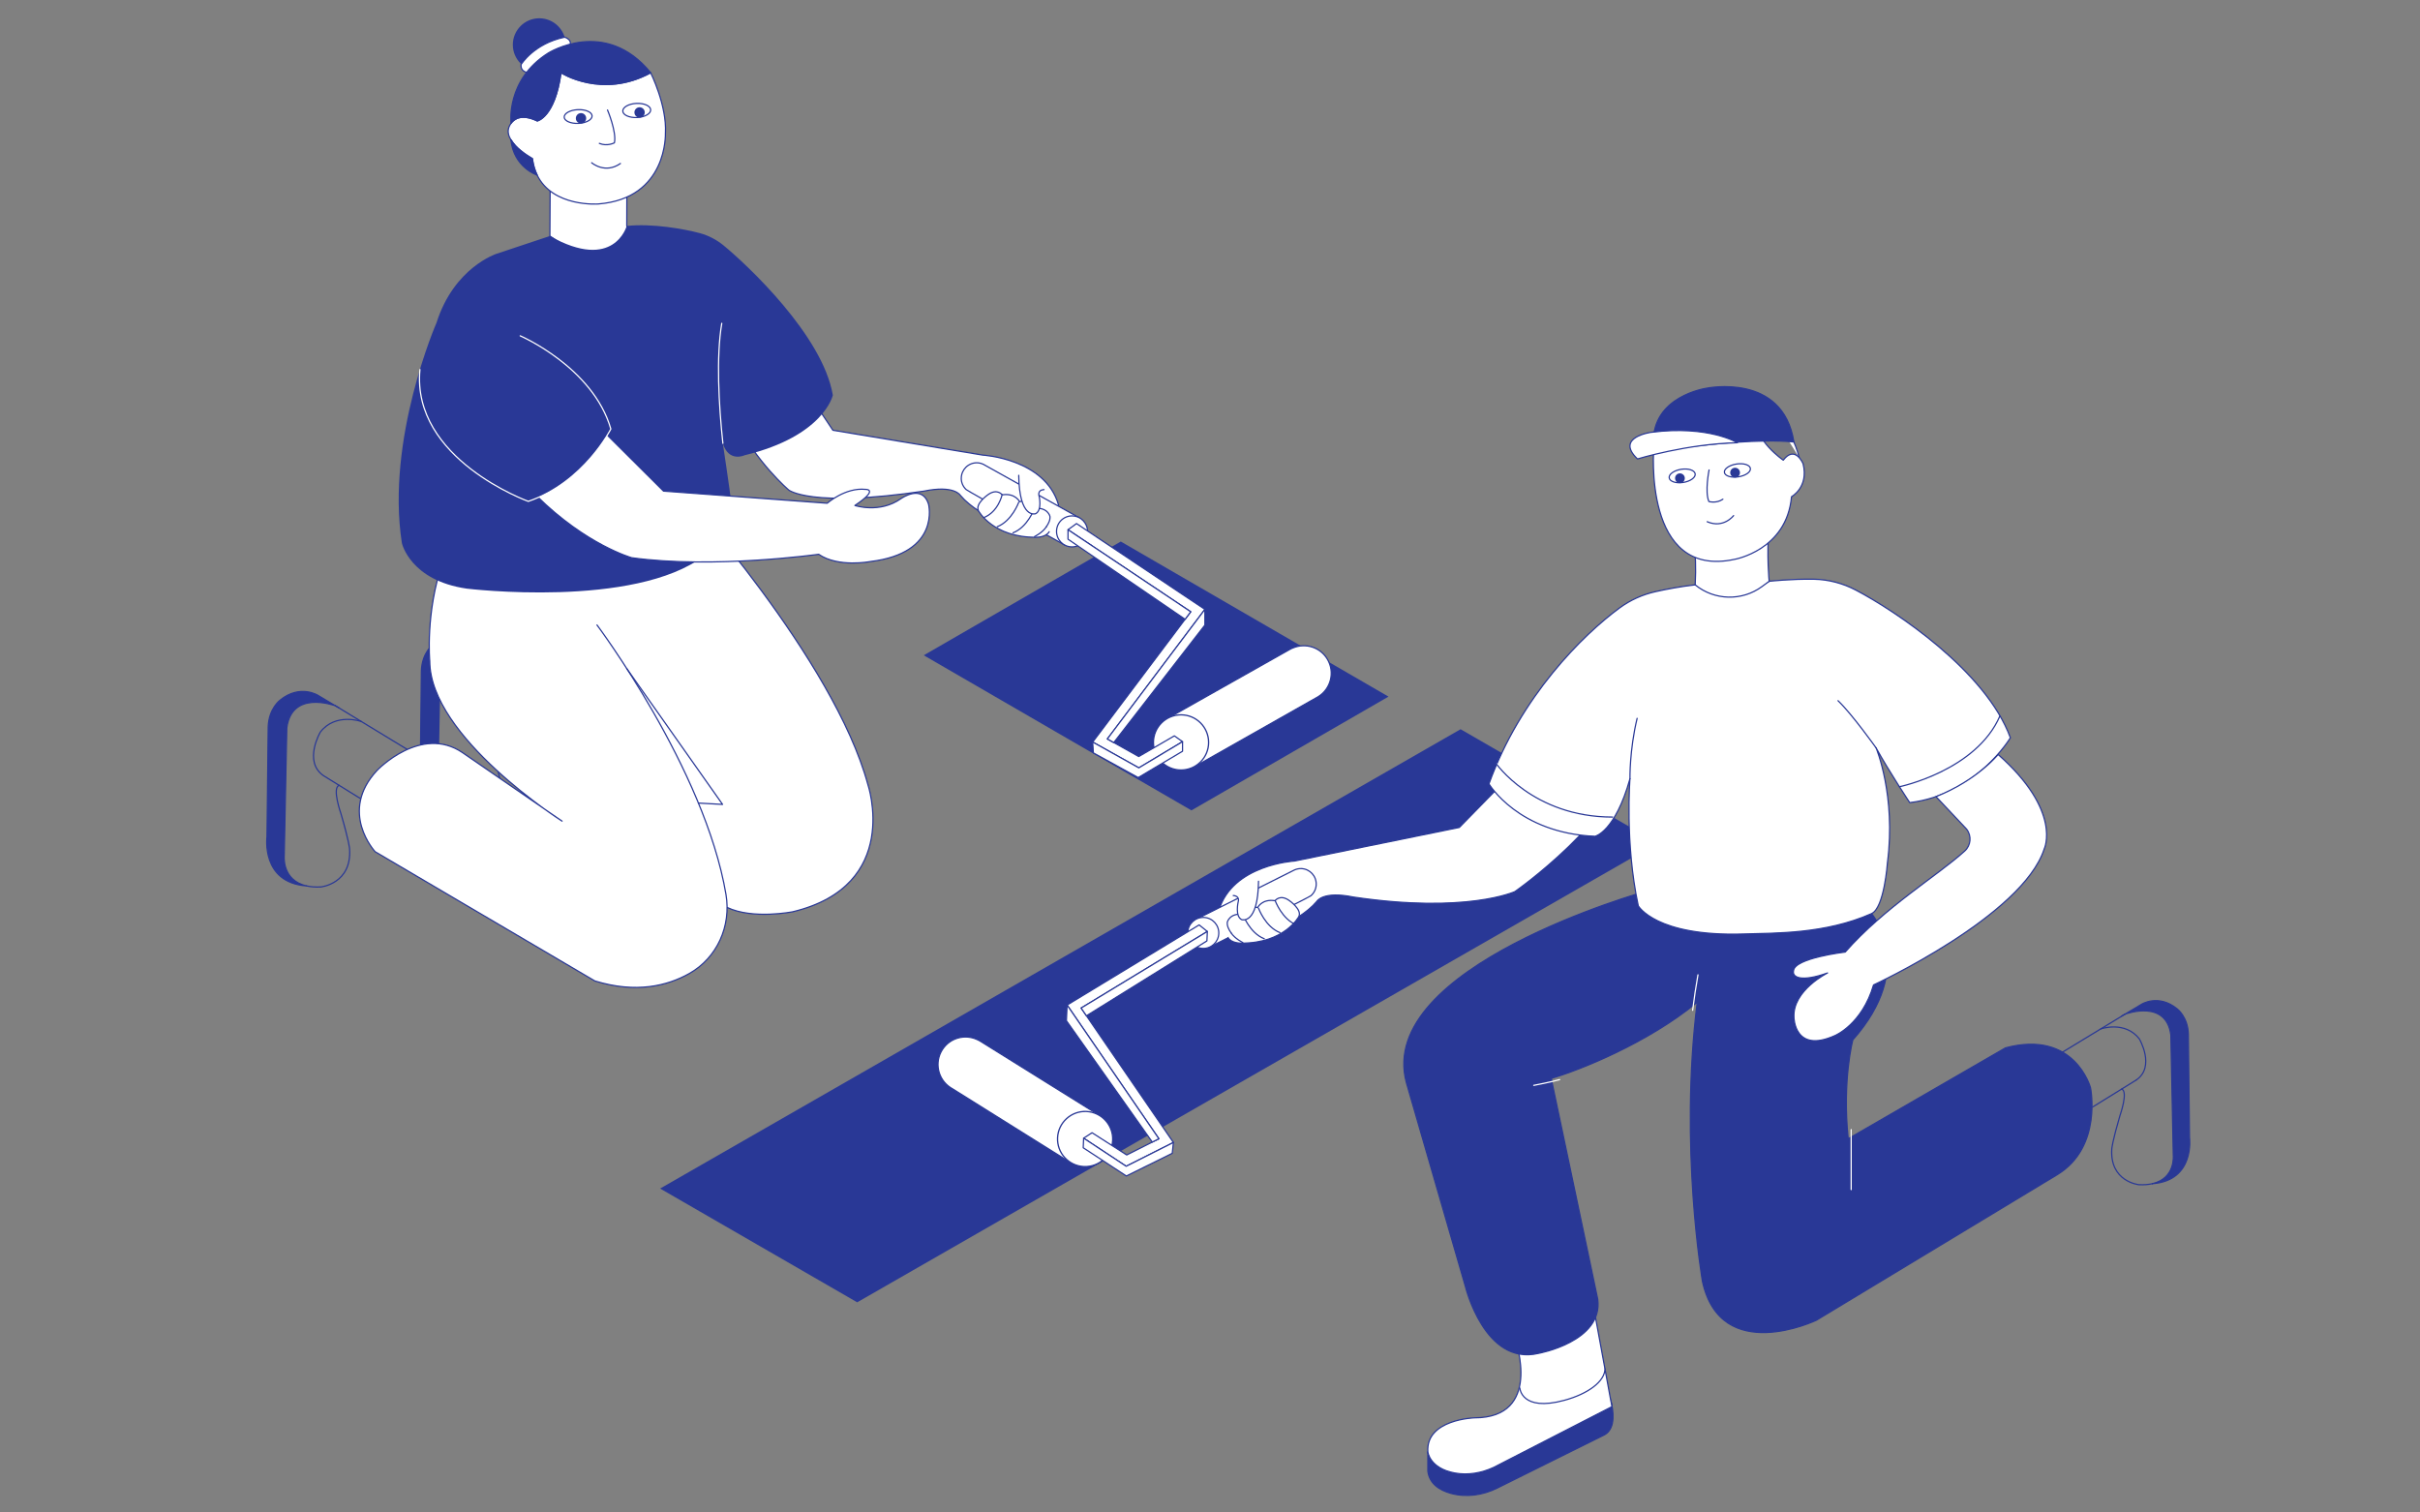 <?xml version="1.0" encoding="UTF-8"?>
<svg id="Layer_1" xmlns="http://www.w3.org/2000/svg" xmlns:xlink="http://www.w3.org/1999/xlink" viewBox="0 0 800 500">
  <rect x="0" y="0" width="800" height="500" fill="#808080" stroke="none"/>
  <defs>
    <style>
      .cls-1 {
        clip-path: url(#clippath-6);
      }

      .cls-2 {
        clip-path: url(#clippath-7);
      }

      .cls-3 {
        clip-path: url(#clippath-9);
      }

      .cls-4 {
        clip-path: url(#clippath-10);
      }

      .cls-5, .cls-6 {
        stroke-width: .4px;
      }

      .cls-5, .cls-6, .cls-7, .cls-8, .cls-9, .cls-10 {
        fill: none;
      }

      .cls-5, .cls-6, .cls-10 {
        stroke-linecap: round;
        stroke-linejoin: round;
      }

      .cls-5, .cls-8 {
        stroke: #fff;
      }

      .cls-11 {
        fill: #fff;
      }

      .cls-6, .cls-10 {
        stroke: #293896;
      }

      .cls-12 {
        clip-path: url(#clippath-11);
      }

      .cls-8 {
        stroke-width: 1.25px;
      }

      .cls-8, .cls-9 {
        stroke-miterlimit: 10;
      }

      .cls-13 {
        clip-path: url(#clippath-40);
      }

      .cls-9 {
        stroke: #000;
        stroke-width: .25px;
      }

      .cls-14 {
        clip-path: url(#clippath-8);
      }

      .cls-15 {
        fill: #293896;
      }

      .cls-10 {
        stroke-width: .43px;
      }
    </style>
    <clipPath id="clippath-6">
      <rect class="cls-7" x="-1963.53" y="-712.5" width="3188.69" height="2163.76"/>
    </clipPath>
    <clipPath id="clippath-7">
      <rect class="cls-7" x="-1963.53" y="-712.5" width="3188.69" height="2163.76"/>
    </clipPath>
    <clipPath id="clippath-8">
      <rect class="cls-7" x="-1963.53" y="-712.5" width="3188.69" height="2163.76"/>
    </clipPath>
    <clipPath id="clippath-9">
      <rect class="cls-7" x="-1963.53" y="-712.5" width="3188.69" height="2163.76"/>
    </clipPath>
    <clipPath id="clippath-10">
      <rect class="cls-7" x="-1963.53" y="-712.5" width="3188.69" height="2163.76"/>
    </clipPath>
    <clipPath id="clippath-11">
      <rect class="cls-7" x="-1963.53" y="-712.5" width="3188.69" height="2163.76"/>
    </clipPath>
    <clipPath id="clippath-40">
      <rect class="cls-7" x="-2125.38" y="-512.12" width="4884.46" height="3354.92"/>
    </clipPath>
  </defs>
  <rect class="cls-7" x="-2161.58" y="-1419.04" width="3236.83" height="2196.42"/>
  <rect class="cls-7" x="-2161.58" y="-1419.04" width="3236.83" height="2196.42"/>
  <rect class="cls-7" x="-2161.58" y="-1419.04" width="3236.83" height="2196.42"/>
  <rect class="cls-7" x="-2062.42" y="-449.16" width="4758.56" height="3229.02"/>
  <rect class="cls-7" x="-2062.42" y="-449.16" width="4758.56" height="3229.02"/>
  <g>
    <g class="cls-1">
      <path class="cls-15" d="M187.03,14.79c0,4.83-3.92,8.75-8.75,8.75s-8.75-3.92-8.75-8.75,3.92-8.75,8.75-8.75,8.75,3.92,8.75,8.75"/>
      <path class="cls-11" d="M175.04,24.05s-3.06.06-2.78-2.72c0,0,4.2-6.91,14.4-9.04,0,0,3.13.86,1.38,3.49"/>
      <path class="cls-6" d="M175.04,24.05s-3.06.06-2.78-2.72c0,0,4.2-6.91,14.4-9.04,0,0,3.13.86,1.38,3.49"/>
      <path class="cls-6" d="M139.13,250.49l-28.21-17.15-.04-.02M101.28,292.85h.02c1.32.32,2.9.45,4.76.36,0,0,10.33-1.04,9.5-12.67,0,0-.17-2.43-2.86-11.59,0,0-3.03-8.56-.58-9.32"/>
      <path class="cls-15" d="M101.28,292.85c-8.19-1.88-7.32-10.01-7.32-10.01l.85-42.2c1.62-12.44,15.28-7.6,16.07-7.32l-5.7-3.41s-5.93-3.84-12.57,1.53c0,0-3.78,2.77-3.95,8.9l-.4,36.29s-2.03,15.11,13.01,16.22"/>
      <path class="cls-6" d="M101.28,292.85c-8.19-1.88-7.32-10.01-7.32-10.01l.85-42.2c1.62-12.44,15.28-7.6,16.07-7.32l-5.7-3.41s-5.93-3.84-12.57,1.53c0,0-3.78,2.77-3.95,8.9l-.4,36.29s-2.03,15.11,13.01,16.22Z"/>
      <path class="cls-6" d="M183.5,228.19l-21.94-13.34-.04-.02M151.92,274.36h.02c1.32.32,2.9.45,4.76.36,0,0,10.33-1.04,9.5-12.67,0,0-.17-2.43-2.86-11.59,0,0-3.03-8.56-.58-9.32M119.42,238.5s-8.5-2.97-13.52,3.5c0,0-5.74,9.78,1.07,14.44M122.27,265.92l-15.3-9.48M112.12,234.04l-1.2-.7-.04-.02"/>
      <path class="cls-15" d="M151.92,274.36c-8.19-1.88-7.32-10.01-7.32-10.01l.85-42.2c1.62-12.44,15.28-7.6,16.07-7.32l-5.7-3.41s-5.93-3.84-12.57,1.53c0,0-3.78,2.77-3.95,8.9l-.4,36.29s-2.03,15.11,13.01,16.22"/>
      <path class="cls-6" d="M151.92,274.36c-8.19-1.88-7.32-10.01-7.32-10.01l.85-42.2c1.62-12.44,15.28-7.6,16.07-7.32l-5.7-3.41s-5.93-3.84-12.57,1.53c0,0-3.78,2.77-3.95,8.9l-.4,36.29s-2.03,15.11,13.01,16.22Z"/>
      <path class="cls-6" d="M170.06,220.02s-8.5-2.97-13.52,3.5c0,0-5.74,9.78,1.07,14.44M172.91,247.44l-15.3-9.48M162.76,215.55l-1.2-.7-.04-.02"/>
      <path class="cls-11" d="M197.35,206.61s35.62,47.5,42.64,89.07c1.77,10.46-2.93,20.99-12.18,26.18-7.23,4.06-17.54,6.6-31.15,2.43l-72.64-42.73s-12.19-13.14.63-26.88c0,0,14.53-15.24,28.27-5.86l32.89,22.63s-43.74-27.79-43.74-52.93c0,0-1.48-16.04,4.23-32.48,0,0,64.14,5.83,78.93-23.42,0,0,50.39,55.25,61.66,96.69,0,0,11.36,33.4-24.81,42.1,0,0-13.2,2.63-21.71-1.43"/>
      <path class="cls-6" d="M197.35,206.61s35.62,47.5,42.64,89.07c1.77,10.46-2.93,20.99-12.18,26.18-7.23,4.06-17.54,6.6-31.15,2.43l-72.64-42.73s-12.19-13.14.63-26.88c0,0,14.53-15.24,28.27-5.86l32.89,22.63s-43.74-27.79-43.74-52.93c0,0-1.48-16.04,4.23-32.48,0,0,64.14,5.83,78.93-23.42,0,0,50.39,55.25,61.66,96.69,0,0,11.36,33.4-24.81,42.1,0,0-13.2,2.63-21.71-1.43"/>
    </g>
    <polyline class="cls-6" points="230.88 265.48 238.86 265.92 207.19 221.01"/>
    <polyline class="cls-11" points="181.87 61.88 181.78 78.03 200.25 90.21 208.83 76.81 207.19 74.7 207.22 65.37"/>
    <polyline class="cls-6" points="181.87 61.88 181.78 78.03 200.25 90.21 208.83 76.81 207.19 74.7 207.22 65.37"/>
    <path class="cls-11" d="M263.77,124.92l11.57,17.31,49.53,8.22s20.61,1.15,25.04,16.41c0,0-2.86,9.25-10.51,9.22,0,0-15.26-4.47-21.91-12.3,0,0-1.94-3.52-12.07-1.42-37.43,5.55-44.67-.36-44.67-.36,0,0-10.66-9.02-17.95-23.49"/>
    <path class="cls-6" d="M263.77,124.92l11.57,17.31,49.53,8.22s20.61,1.15,25.04,16.41c0,0-2.86,9.25-10.51,9.22,0,0-15.26-4.47-21.91-12.3,0,0-1.94-3.52-12.07-1.42-37.43,5.55-44.67-.36-44.67-.36,0,0-10.66-9.02-17.95-23.49"/>
    <path class="cls-15" d="M241.69,165.66c.62,6.65-2.98,13.55-8.86,18.04-23.06,17.62-78.55,10.89-78.55,10.89-18.75-2.72-21.43-15.06-21.43-15.06-5.35-34.44,11.46-72.85,11.46-72.85,5.81-18.32,19.84-22.79,19.84-22.79l17.62-5.86c21.24,11.94,25.4-3.33,25.4-3.33,8.29-.92,19,.97,24.21,2.38,2.89.79,5.55,2.19,7.86,4.09,7.66,6.3,32.73,29.68,36.08,49.47,0,0-2.9,13.52-29.17,19.86,0,0-5.24,2.49-7.2-3.94,0,0,2.48,16.53,2.72,19.1"/>
    <polygon class="cls-15" points="218.22 392.91 283.37 430.52 547.98 278.69 482.84 241.07 218.22 392.91"/>
    <polygon class="cls-15" points="459.01 230.29 393.86 267.9 305.37 216.63 370.51 179.02 459.01 230.29"/>
    <g class="cls-2">
      <path class="cls-11" d="M521.8,233.27l-39.38,40.27-54.48,11.1s-20.61,1.15-25.04,16.41c0,0,2.86,9.25,10.51,9.22,0,0,15.26-4.47,21.91-12.3,0,0,1.94-3.52,12.08-1.42,37.43,5.55,53.38-1.8,53.38-1.8,0,0,33.74-23.35,40.91-48.87"/>
      <path class="cls-6" d="M521.8,233.27l-39.38,40.27-54.48,11.1s-20.61,1.15-25.04,16.41c0,0,2.86,9.25,10.51,9.22,0,0,15.26-4.47,21.91-12.3,0,0,1.94-3.52,12.08-1.42,37.43,5.55,53.38-1.8,53.38-1.8,0,0,33.74-23.35,40.91-48.87"/>
      <path class="cls-11" d="M324.23,344.3c-.41-.27-.84-.47-1.28-.67h0c-4.01-1.82-8.84-.54-11.35,3.25-2.78,4.2-1.62,9.86,2.58,12.63.76.5,2.27,1.41,2.27,1.41l37.59,23.52,9.21-15.82s-38.78-24.17-39.02-24.32"/>
      <path class="cls-6" d="M324.23,344.3c-.41-.27-.84-.47-1.28-.67h0c-4.01-1.82-8.84-.54-11.35,3.25-2.78,4.2-1.62,9.86,2.58,12.63.76.5,2.27,1.41,2.27,1.41l37.59,23.52,9.21-15.82s-38.78-24.17-39.02-24.32Z"/>
      <path class="cls-11" d="M435.11,292.48c.12-2.83-2.07-5.22-4.9-5.34-.79-.03-1.54.13-2.23.42h0s-32.36,16.23-32.36,16.23l4.4,9.21s32.7-16.35,33.32-16.88h.01s0,0,0,0c1.02-.89,1.7-2.17,1.76-3.63"/>
      <path class="cls-6" d="M435.11,292.48c.12-2.83-2.07-5.22-4.9-5.34-.79-.03-1.54.13-2.23.42h0s-32.36,16.23-32.36,16.23l4.4,9.21s32.7-16.35,33.32-16.88h.01s0,0,0,0c1.02-.89,1.7-2.17,1.76-3.63Z"/>
      <path class="cls-11" d="M392.66,308.19c.12-2.83,2.51-5.02,5.34-4.9,2.83.12,5.02,2.52,4.9,5.34-.12,2.83-2.52,5.02-5.34,4.9-2.83-.12-5.02-2.52-4.9-5.34"/>
      <path class="cls-6" d="M392.66,308.19c.12-2.83,2.51-5.02,5.34-4.9,2.83.12,5.02,2.52,4.9,5.34-.12,2.83-2.52,5.02-5.34,4.9-2.83-.12-5.02-2.52-4.9-5.34Z"/>
      <path class="cls-11" d="M367.83,376.94c-.22,5.03-4.48,8.93-9.51,8.71-5.03-.22-8.93-4.48-8.71-9.51.22-5.03,4.48-8.93,9.51-8.71,5.03.22,8.93,4.48,8.71,9.51"/>
      <path class="cls-10" d="M367.83,376.94c-.22,5.03-4.48,8.93-9.51,8.71-5.03-.22-8.93-4.48-8.71-9.51.22-5.03,4.48-8.93,9.51-8.71,5.03.22,8.93,4.48,8.71,9.51Z"/>
    </g>
    <polygon class="cls-11" points="372.29 385.55 358.23 376.26 361.01 374.46 372.47 381.81 383.1 376.45 352.76 332.25 396.41 305.76 399.12 307.93 357.4 333.24 387.9 377.68 372.29 385.55"/>
    <polygon class="cls-6" points="372.29 385.55 358.23 376.26 361.01 374.46 372.47 381.81 383.1 376.45 352.76 332.25 396.41 305.76 399.12 307.93 357.4 333.24 387.9 377.68 372.29 385.55"/>
    <polygon class="cls-11" points="387.9 377.68 387.52 381.26 372.35 388.76 358.09 379.43 358.23 376.26 372.29 385.55 387.9 377.68"/>
    <polygon class="cls-6" points="387.9 377.68 387.52 381.26 372.35 388.76 358.09 379.43 358.23 376.26 372.29 385.55 387.9 377.68"/>
    <polygon class="cls-11" points="352.76 332.25 352.54 337.44 380.92 377.55 383.1 376.45 352.76 332.25"/>
    <polygon class="cls-6" points="352.76 332.25 352.54 337.44 380.92 377.55 383.1 376.45 352.76 332.25"/>
    <polygon class="cls-11" points="399.12 307.93 398.98 311.05 359.15 335.8 357.4 333.24 399.12 307.93"/>
    <polygon class="cls-6" points="399.12 307.93 398.98 311.05 359.15 335.8 357.4 333.24 399.12 307.93"/>
    <g class="cls-14">
      <path class="cls-15" d="M530.48,474.28l-35.56,17.66c-4.74,2.35-10.2,3.13-15.31,1.73-3.74-1.04-7.03-3.15-7.59-7.29v-6.41s.52,5.44,8.92,6.99c4.36.8,8.88,0,12.9-1.89l39.03-20.05-.28-1.59c.62,2.49,1.73,8.68-2.11,10.85"/>
      <path class="cls-6" d="M530.48,474.28l-35.56,17.66c-4.74,2.35-10.2,3.13-15.31,1.73-3.74-1.04-7.03-3.15-7.59-7.29v-6.41s.52,5.44,8.92,6.99c4.36.8,8.88,0,12.9-1.89l39.03-20.05-.28-1.59c.62,2.49,1.73,8.68-2.11,10.85Z"/>
      <path class="cls-11" d="M532.87,465.01l-39.03,20.05c-4.02,1.89-8.54,2.69-12.9,1.89-8.4-1.55-8.92-6.99-8.92-6.99l60.26-17.6s.1.28.22.74l.08.32.28,1.59Z"/>
      <path class="cls-6" d="M532.87,465.01l-39.03,20.05c-4.02,1.89-8.54,2.69-12.9,1.89-8.4-1.55-8.92-6.99-8.92-6.99l60.26-17.6s.1.28.22.74l.08.32.28,1.59Z"/>
      <path class="cls-11" d="M532.87,465.01l-39.03,20.05c-4.02,1.89-8.54,2.69-12.9,1.89-8.4-1.55-8.92-6.99-8.92-6.99-.74-10.73,15.37-11.25,15.37-11.25,22.64,0,13.62-25.49,13.62-25.49l-5.04-14.02,28.2-11.47,8.34,45.38.08.32.28,1.59Z"/>
      <path class="cls-6" d="M532.87,465.01l-39.03,20.05c-4.02,1.89-8.54,2.69-12.9,1.89-8.4-1.55-8.92-6.99-8.92-6.99-.74-10.73,15.37-11.25,15.37-11.25,22.64,0,13.62-25.49,13.62-25.49l-5.04-14.02,28.2-11.47,8.34,45.38.08.32.28,1.59Z"/>
      <path class="cls-11" d="M530.56,452.49c0,4.12-5.49,8.28-13.44,10.43-14.25,3.86-14.69-4.06-14.69-4.06"/>
      <path class="cls-6" d="M530.56,452.49c0,4.12-5.49,8.28-13.44,10.43-14.25,3.86-14.69-4.06-14.69-4.06"/>
      <path class="cls-15" d="M561.06,331.31c-16.54,13.6-38.93,22.47-48.18,25.16l.2,1.4,15.09,71.62c1.83,14.06-19.58,17.91-19.58,17.91-17.78,4.23-24.16-22.11-24.16-22.11l-19.52-67.42c-10.33-38.28,79.19-63.21,79.19-63.21,0,0,4.93,18.38,74.59,7.36,0,0,15.25,17.57-6.19,41.75,0,0-3.52,13.28-1.53,32.69l52-30.05c22.94-6.12,28.1,13.17,28.1,13.17,0,0,4.02,19.52-10.9,28.69l-79.71,48.17s-31.54,15.1-37.66-12.81c0,0-7.73-44.32-1.74-92.32"/>
      <path class="cls-6" d="M561.06,331.31c-16.54,13.6-38.93,22.47-48.18,25.16l.2,1.4,15.09,71.62c1.83,14.06-19.58,17.91-19.58,17.91-17.78,4.23-24.16-22.11-24.16-22.11l-19.52-67.42c-10.33-38.28,79.19-63.21,79.19-63.21,0,0,4.93,18.38,74.59,7.36,0,0,15.25,17.57-6.19,41.75,0,0-3.52,13.28-1.53,32.69l52-30.05c22.94-6.12,28.1,13.17,28.1,13.17,0,0,4.02,19.52-10.9,28.69l-79.71,48.17s-31.54,15.1-37.66-12.81c0,0-7.73-44.32-1.74-92.32Z"/>
      <path class="cls-5" d="M559.55,333.99c.49-3.94,1.07-7.86,1.76-11.73M507.03,358.8s5.83-1.11,8.55-1.9"/>
      <path class="cls-6" d="M702.51,335.25l-.04.02-20.65,12.55M701.35,360.02c2.31.72-.54,8.78-.54,8.78-2.53,8.62-2.69,10.91-2.69,10.91-.78,10.95,8.94,11.93,8.94,11.93,1.75.08,3.23-.04,4.48-.34h.02"/>
      <path class="cls-15" d="M711.55,391.29c7.71-1.77,6.89-9.42,6.89-9.42l-.8-39.73c-1.53-11.71-14.38-7.15-15.13-6.89l5.36-3.21s5.58-3.62,11.83,1.45c0,0,3.56,2.61,3.72,8.38l.38,34.17s1.91,14.22-12.25,15.27"/>
      <path class="cls-6" d="M711.55,391.29c7.71-1.77,6.89-9.42,6.89-9.42l-.8-39.73c-1.53-11.71-14.38-7.15-15.13-6.89l5.36-3.21s5.58-3.62,11.83,1.45c0,0,3.56,2.61,3.72,8.38l.38,34.17s1.91,14.22-12.25,15.27Z"/>
    </g>
    <path class="cls-6" d="M691.79,365.95l14.41-8.92M702.51,335.25l-.04.02-1.13.66M711.55,391.29h-.02"/>
    <g class="cls-3">
      <path class="cls-11" d="M406.95,308.36c-.8-1.13-1.39-2.39-1.22-3.54,0,0,.76-3.04,5.11-2.57,0,0,1.5-3.32,4.9-2.21,0,0,1.42-2.98,5.77-2.28,0,0,1.63-2.27,4.7-.05,0,0,4.33,2.97,3.14,5.32,0,0-4.76,8.9-19.16,8.75,0,0-3.11.06-4.22-1.83"/>
      <path class="cls-6" d="M406.95,308.36c-.8-1.13-1.39-2.39-1.22-3.54,0,0,.76-3.04,5.11-2.57,0,0,1.5-3.32,4.9-2.21,0,0,1.42-2.98,5.77-2.28,0,0,1.63-2.27,4.7-.05,0,0,4.33,2.97,3.14,5.32,0,0-4.76,8.9-19.16,8.75,0,0-3.11.06-4.22-1.83"/>
      <path class="cls-11" d="M410.84,302.26s2.26,6.2,7.1,8.07"/>
      <path class="cls-6" d="M410.84,302.26s2.26,6.2,7.1,8.07"/>
      <path class="cls-11" d="M416.04,300.24s2.26,6.2,7.1,8.07"/>
      <path class="cls-6" d="M416.04,300.24s2.26,6.2,7.1,8.07"/>
      <path class="cls-6" d="M421.53,297.71s2.26,6.2,7.1,8.07"/>
      <path class="cls-11" d="M416.04,291.32c-.18,14.56-5.56,12.7-5.56,12.7-2.29-1.11-1.16-5.9-1.16-5.9,0,0,.69-1.9-1.63-2.08"/>
      <path class="cls-6" d="M416.04,291.32c-.18,14.56-5.56,12.7-5.56,12.7-2.29-1.11-1.16-5.9-1.16-5.9,0,0,.69-1.9-1.63-2.08"/>
      <path class="cls-11" d="M410.84,311.58s-2.6-1.25-3.89-3.21"/>
      <path class="cls-6" d="M410.84,311.58s-2.6-1.25-3.89-3.21"/>
      <path class="cls-6" d="M694.48,340.13s8-2.79,12.73,3.3c0,0,5.4,9.21-1,13.59"/>
      <path class="cls-11" d="M586.38,137.84s5.61,2.6,8.41,13.48"/>
      <path class="cls-6" d="M586.38,137.84s5.61,2.6,8.41,13.48"/>
      <path class="cls-11" d="M618.69,302.02c4.22-1.87,5.26-16.8,5.26-16.8,2.89-22.22-3.75-37.97-3.75-37.97,4.29,7.81,11.12,18.09,11.12,18.09,22.13-2.7,33.27-21.45,33.27-21.45-8.09-22.12-38.15-42.01-51.04-48.79-4.3-2.26-9.05-3.53-13.91-3.62-7.39-.13-14.79.68-14.79.68-14.22,8.06-19.43.61-24.45,1.18-4.92.56-9.56,1.45-13.08,2.24-4.31.96-8.36,2.77-11.92,5.39-12.04,8.83-32.77,29.28-43.18,58.16,0,0,9.64,16.31,35.08,17.34,0,0,6.64-1.5,11.53-19.03,0,0-1.72,21.05,2.75,42,0,0,5.73,10.25,34.89,9.32,10.37-.33,26.89.06,42.23-6.74"/>
      <path class="cls-6" d="M618.69,302.02c4.22-1.87,5.26-16.8,5.26-16.8,2.89-22.22-3.75-37.97-3.75-37.97,4.29,7.81,11.12,18.09,11.12,18.09,22.13-2.7,33.27-21.45,33.27-21.45-8.09-22.12-38.15-42.01-51.04-48.79-4.3-2.26-9.05-3.53-13.91-3.62-7.39-.13-14.79.68-14.79.68-14.22,8.06-19.43.61-24.45,1.18-4.92.56-9.56,1.45-13.08,2.24-4.31.96-8.36,2.77-11.92,5.39-12.04,8.83-32.77,29.28-43.18,58.16,0,0,9.64,16.31,35.08,17.34,0,0,6.64-1.5,11.53-19.03,0,0-1.72,21.05,2.75,42,0,0,5.73,10.25,34.89,9.32,10.37-.33,26.89.06,42.23-6.74Z"/>
      <path class="cls-11" d="M559.37,175.17s1.63,6.55,1.03,18.18c6.37,5.19,15.45,5.42,22.07.56l2.38-1.75s-.88-8.68-.04-18.32"/>
      <path class="cls-6" d="M559.37,175.17s1.63,6.55,1.03,18.18c6.37,5.19,15.45,5.42,22.07.56l2.38-1.75s-.88-8.68-.04-18.32"/>
      <path class="cls-11" d="M546.7,148s-3.71,43.47,26.69,36.91c0,0,17.25-2.96,18.85-20.71,0,0,5.77-3.13,3.82-10.9,0,0-2.63-6.3-6.55-1.18,0,0-9.83-6.76-8.69-13.6,0,0-20.3,12.27-34.13,9.48"/>
      <path class="cls-6" d="M546.7,148s-3.71,43.47,26.69,36.91c0,0,17.25-2.96,18.85-20.71,0,0,5.77-3.13,3.82-10.9,0,0-2.63-6.3-6.55-1.18,0,0-9.83-6.76-8.69-13.6,0,0-20.3,12.27-34.13,9.48Z"/>
      <path class="cls-15" d="M593.01,146.11c-10.58-1.17-29.7,1.03-29.7,1.03-15.04,1.8-16.7-.56-16.7-.56-.6-15.66,17.52-18.23,17.52-18.23,0,0,25.28-5.32,28.88,17.76"/>
      <path class="cls-6" d="M593.01,146.11c-10.58-1.17-29.7,1.03-29.7,1.03-15.04,1.8-16.7-.56-16.7-.56-.6-15.66,17.52-18.23,17.52-18.23,0,0,25.28-5.32,28.88,17.76Z"/>
      <path class="cls-11" d="M640,263.35l10.11,10.74c1.72,2.22,1.46,5.37-.62,7.25-8.99,8.15-26.5,18.59-39.5,33.39,0,0-16.68,1.95-17.08,6.14-.55,2.21,2.45,3.89,11.24.77,0,0-11.58,5.75-11.11,14.65,0,0,.11,12.12,13.56,6.05,0,0,8.93-3.68,12.75-16.73,0,0,49.25-22.76,56.42-44.96,0,0,6.06-12.42-15.24-31.23,0,0-6.74,8.42-20.52,13.93"/>
      <path class="cls-6" d="M640,263.35l10.11,10.74c1.72,2.22,1.46,5.37-.62,7.25-8.99,8.15-26.5,18.59-39.5,33.39,0,0-16.68,1.95-17.08,6.14-.55,2.21,2.45,3.89,11.24.77,0,0-11.58,5.75-11.11,14.65,0,0,.11,12.12,13.56,6.05,0,0,8.93-3.68,12.75-16.73,0,0,49.25-22.76,56.42-44.96,0,0,6.06-12.42-15.24-31.23,0,0-6.74,8.42-20.52,13.93Z"/>
      <path class="cls-11" d="M620.2,247.25s-7.99-11.23-12.59-15.61"/>
      <path class="cls-6" d="M620.2,247.25s-7.99-11.23-12.59-15.61"/>
      <path class="cls-11" d="M538.83,257.44s-.17-9.46,2.37-19.97"/>
      <path class="cls-6" d="M538.83,257.44s-.17-9.46,2.37-19.97"/>
      <path class="cls-11" d="M564.98,155.36s-1.46,7.24-.06,10.43c0,0,2.44.74,4.63-.76"/>
      <path class="cls-6" d="M564.98,155.36s-1.46,7.24-.06,10.43c0,0,2.44.74,4.63-.76"/>
      <path class="cls-11" d="M570.05,156.18c.18,1.17,2.25,1.82,4.62,1.45,2.37-.37,4.15-1.61,3.97-2.78-.18-1.17-2.25-1.82-4.62-1.45-2.37.37-4.15,1.61-3.97,2.78"/>
      <path class="cls-6" d="M570.05,156.18c.18,1.17,2.25,1.82,4.62,1.45,2.37-.37,4.15-1.61,3.97-2.78-.18-1.17-2.25-1.82-4.62-1.45-2.37.37-4.15,1.61-3.97,2.78Z"/>
      <path class="cls-15" d="M575.17,155.99c-.14-.88-.96-1.48-1.84-1.34-.88.13-1.48.96-1.34,1.84.13.88.96,1.48,1.84,1.35.88-.14,1.48-.96,1.35-1.84"/>
      <path class="cls-11" d="M551.8,157.98c.18,1.2,2.26,1.88,4.63,1.51,2.37-.37,4.14-1.64,3.96-2.84-.18-1.2-2.26-1.88-4.63-1.51-2.37.37-4.14,1.64-3.96,2.84"/>
      <path class="cls-6" d="M551.8,157.98c.18,1.2,2.26,1.88,4.63,1.51,2.37-.37,4.14-1.64,3.96-2.84-.18-1.2-2.26-1.88-4.63-1.51-2.37.37-4.14,1.64-3.96,2.84Z"/>
      <path class="cls-15" d="M556.94,157.85c-.13-.88-.96-1.48-1.84-1.35-.88.14-1.48.96-1.34,1.84.13.88.96,1.48,1.84,1.35.88-.14,1.48-.96,1.34-1.84"/>
      <path class="cls-11" d="M573.09,170.45s-3.32,4.36-8.73,2.02"/>
      <path class="cls-6" d="M573.09,170.45s-3.32,4.36-8.73,2.02"/>
      <path class="cls-11" d="M545.92,142.9s-12.2,1.58-4.6,8.82c0,0,16.42-5.01,33.05-5.36,0,0-9.54-5.87-28.45-3.45"/>
      <path class="cls-6" d="M545.92,142.9s-12.2,1.58-4.6,8.82c0,0,16.42-5.01,33.05-5.36,0,0-9.54-5.87-28.45-3.45Z"/>
      <path class="cls-11" d="M627.92,260.08s25.38-5.26,33.21-23.4"/>
      <path class="cls-6" d="M627.92,260.08s25.38-5.26,33.21-23.4"/>
      <path class="cls-11" d="M494.42,252.19s12.27,17.92,38.66,17.92"/>
      <path class="cls-6" d="M494.42,252.19s12.27,17.92,38.66,17.92"/>
    </g>
    <line class="cls-5" x1="611.96" y1="373.43" x2="611.96" y2="393.26"/>
    <g class="cls-4">
      <path class="cls-11" d="M426.29,214.74c.42-.25.86-.44,1.3-.61h0c4.08-1.64,8.86-.15,11.19,3.74,2.59,4.32,1.19,9.92-3.13,12.51-.78.47-2.33,1.31-2.33,1.31l-38.58,21.85-8.51-16.2s39.8-22.45,40.04-22.59"/>
      <path class="cls-6" d="M426.29,214.74c.42-.25.86-.44,1.3-.61h0c4.08-1.64,8.86-.15,11.19,3.74,2.59,4.32,1.19,9.92-3.13,12.51-.78.47-2.33,1.31-2.33,1.31l-38.58,21.85-8.51-16.2s39.8-22.45,40.04-22.59Z"/>
      <path class="cls-11" d="M317.78,158.11c0-2.83,2.3-5.12,5.12-5.12.79,0,1.53.19,2.21.52h0s31.62,17.63,31.62,17.63l-4.8,9.01s-31.96-17.76-32.55-18.32h-.01s0-.01,0-.01c-.98-.93-1.6-2.24-1.6-3.7"/>
      <path class="cls-6" d="M317.78,158.11c0-2.83,2.3-5.12,5.12-5.12.79,0,1.53.19,2.21.52h0s31.62,17.63,31.62,17.63l-4.8,9.01s-31.96-17.76-32.55-18.32h-.01s0-.01,0-.01c-.98-.93-1.6-2.24-1.6-3.7Z"/>
      <path class="cls-11" d="M359.51,175.67c0-2.83-2.29-5.12-5.12-5.12s-5.12,2.29-5.12,5.12,2.29,5.12,5.12,5.12,5.12-2.29,5.12-5.12"/>
      <path class="cls-6" d="M359.51,175.67c0-2.83-2.29-5.12-5.12-5.12s-5.12,2.29-5.12,5.12,2.29,5.12,5.12,5.12,5.12-2.29,5.12-5.12Z"/>
      <path class="cls-11" d="M381.3,245.43c0,5.04,4.08,9.12,9.12,9.12s9.12-4.08,9.12-9.12-4.08-9.12-9.12-9.12-9.12,4.08-9.12,9.12"/>
      <path class="cls-10" d="M381.3,245.43c0,5.04,4.08,9.12,9.12,9.12s9.12-4.08,9.12-9.12-4.08-9.12-9.12-9.12-9.12,4.08-9.12,9.12Z"/>
    </g>
    <polygon class="cls-11" points="376.47 253.85 390.92 245.18 388.22 243.26 376.45 250.1 366.07 244.28 398.31 201.45 355.87 173.08 353.06 175.12 393.63 202.24 361.22 245.31 376.47 253.85"/>
    <polygon class="cls-6" points="376.47 253.85 390.92 245.18 388.22 243.26 376.45 250.1 366.07 244.28 398.31 201.45 355.87 173.08 353.06 175.12 393.63 202.24 361.22 245.31 376.47 253.85"/>
    <polygon class="cls-11" points="361.22 245.31 361.44 248.89 376.27 257.05 390.92 248.35 390.92 245.18 376.47 253.84 361.22 245.31"/>
    <polygon class="cls-6" points="361.22 245.31 361.44 248.89 376.27 257.05 390.92 248.35 390.92 245.18 376.47 253.84 361.22 245.31"/>
    <polygon class="cls-11" points="398.31 201.45 398.31 206.64 368.19 245.48 366.06 244.28 398.31 201.45"/>
    <polygon class="cls-6" points="398.31 201.45 398.31 206.64 368.19 245.48 366.06 244.28 398.31 201.45"/>
    <polygon class="cls-11" points="353.06 175.12 353.06 178.25 391.77 204.72 393.63 202.24 353.06 175.12"/>
    <polygon class="cls-6" points="353.06 175.12 353.06 178.25 391.77 204.72 393.63 202.24 353.06 175.12"/>
    <g class="cls-12">
      <path class="cls-11" d="M345.86,174.18c.8-1.13,1.39-2.39,1.22-3.53,0,0-.76-3.05-5.11-2.57,0,0-1.5-3.32-4.9-2.21,0,0-1.42-2.98-5.77-2.28,0,0-1.63-2.26-4.7-.05,0,0-4.33,2.98-3.14,5.32,0,0,4.76,8.9,19.16,8.75,0,0,3.11.06,4.22-1.83"/>
      <path class="cls-6" d="M345.86,174.18c.8-1.13,1.39-2.39,1.22-3.53,0,0-.76-3.05-5.11-2.57,0,0-1.5-3.32-4.9-2.21,0,0-1.42-2.98-5.77-2.28,0,0-1.63-2.26-4.7-.05,0,0-4.33,2.98-3.14,5.32,0,0,4.76,8.9,19.16,8.75,0,0,3.11.06,4.22-1.83"/>
      <path class="cls-11" d="M341.98,168.07s-2.26,6.2-7.1,8.07"/>
      <path class="cls-6" d="M341.98,168.07s-2.26,6.2-7.1,8.07"/>
      <path class="cls-11" d="M336.77,166.05s-2.26,6.2-7.1,8.07"/>
      <path class="cls-6" d="M336.77,166.05s-2.26,6.2-7.1,8.07"/>
      <path class="cls-6" d="M331.29,163.52s-1.25,5.72-6.09,7.59"/>
      <path class="cls-11" d="M341.98,177.39s2.6-1.25,3.89-3.21"/>
      <path class="cls-6" d="M341.98,177.39s2.6-1.25,3.89-3.21"/>
      <path class="cls-11" d="M336.77,157.13c.18,14.56,5.56,12.7,5.56,12.7,2.29-1.11,1.16-5.9,1.16-5.9,0,0-.68-1.9,1.63-2.08"/>
      <path class="cls-6" d="M336.77,157.13c.18,14.56,5.56,12.7,5.56,12.7,2.29-1.11,1.16-5.9,1.16-5.9,0,0-.68-1.9,1.63-2.08"/>
      <path class="cls-11" d="M196.01,139.13l23.33,23.22,54.11,4.01s6.06-5.3,12.69-4.58c0,0,4.63-.14-3.53,5.32,0,0,8.16,2.75,15.26-2.28,0,0,6.96-4.97,9.09,1.87,0,0,4.11,16.14-19.26,18.95,0,0-10.58,2.07-17.06-2.4,0,0-34.87,4.86-61.8,1.14,0,0-15.03-4.21-31.45-20.46"/>
      <path class="cls-6" d="M196.01,139.13l23.33,23.22,54.11,4.01s6.06-5.3,12.69-4.58c0,0,4.63-.14-3.53,5.32,0,0,8.16,2.75,15.26-2.28,0,0,6.96-4.97,9.09,1.87,0,0,4.11,16.14-19.26,18.95,0,0-10.58,2.07-17.06-2.4,0,0-34.87,4.86-61.8,1.14,0,0-15.03-4.21-31.45-20.46"/>
      <path class="cls-15" d="M171.97,111.02s24.05,10.35,29.96,30.79c0,0-8.81,17.58-27.28,23.93,0,0-38.66-13.93-35.83-43.57"/>
      <path class="cls-5" d="M171.97,111.02s24.05,10.35,29.96,30.79c0,0-8.81,17.58-27.28,23.93,0,0-38.66-13.93-35.83-43.57"/>
      <path class="cls-11" d="M219.97,44.02s.83,21.59-22.19,23.41c0,0-15,1.15-20.21-9.54-.77-1.56-1.32-3.37-1.58-5.46,0,0-3.43-1.86-5.8-4.46l-.02-.02c-.49-.53-.94-1.11-1.28-1.71v-.02c-.79-1.28-1.15-2.67-.7-4.03,0,0,.19-.68.77-1.45,1.06-1.45,3.54-3.2,8.66-.75,0,0,5.83-1.22,7.83-15.94,0,0,13.59,8.75,29.64,0,0,0,5.38,10.71,4.89,19.97"/>
      <path class="cls-6" d="M219.97,44.02s.83,21.59-22.19,23.41c0,0-15,1.15-20.21-9.54-.77-1.56-1.32-3.37-1.58-5.46,0,0-3.43-1.86-5.8-4.46l-.02-.02c-.49-.53-.94-1.11-1.28-1.71v-.02c-.79-1.28-1.15-2.67-.7-4.03,0,0,.19-.68.77-1.45,1.06-1.45,3.54-3.2,8.66-.75,0,0,5.83-1.22,7.83-15.94,0,0,13.59,8.75,29.64,0,0,0,5.38,10.71,4.89,19.97Z"/>
      <path class="cls-15" d="M177.58,57.89s-7.72-2.5-8.68-11.65c.34.6.79,1.17,1.28,1.71l.02.02c2.37,2.6,5.8,4.46,5.8,4.46.26,2.09.81,3.91,1.58,5.46"/>
      <path class="cls-6" d="M177.58,57.89s-7.72-2.5-8.68-11.65c.34.6.79,1.17,1.28,1.71l.02.02c2.37,2.6,5.8,4.46,5.8,4.46.26,2.09.81,3.91,1.58,5.46Z"/>
      <path class="cls-15" d="M170.17,47.95c-.49-.53-.94-1.11-1.28-1.71l1.28,1.71Z"/>
      <path class="cls-6" d="M170.17,47.95c-.49-.53-.94-1.11-1.28-1.71l1.28,1.71Z"/>
      <path class="cls-15" d="M215.1,24.05c-16.05,8.75-29.65,0-29.65,0-2.01,14.72-7.83,15.94-7.83,15.94-5.13-2.45-7.61-.71-8.67.75,0,0-1.81-14.32,12.29-23.21,0,0,18.86-11.92,33.85,6.52"/>
      <path class="cls-6" d="M215.1,24.05c-16.05,8.75-29.65,0-29.65,0-2.01,14.72-7.83,15.94-7.83,15.94-5.13-2.45-7.61-.71-8.67.75,0,0-1.81-14.32,12.29-23.21,0,0,18.86-11.92,33.85,6.52Z"/>
      <path class="cls-11" d="M200.83,36.37s3.06,7.23,2.28,10.84c0,0-2.38,1.28-4.98.19"/>
      <path class="cls-6" d="M200.83,36.37s3.06,7.23,2.28,10.84c0,0-2.38,1.28-4.98.19"/>
      <path class="cls-11" d="M195.73,38.3c.06,1.26-1.96,2.37-4.5,2.49-2.55.12-4.66-.8-4.72-2.05-.06-1.26,1.96-2.37,4.5-2.49,2.55-.12,4.66.8,4.72,2.05"/>
      <path class="cls-6" d="M195.73,38.3c.06,1.26-1.96,2.37-4.5,2.49-2.55.12-4.66-.8-4.72-2.05-.06-1.26,1.96-2.37,4.5-2.49,2.55-.12,4.66.8,4.72,2.05Z"/>
      <path class="cls-15" d="M190.36,39.18c-.04-.94.68-1.75,1.63-1.79.94-.05,1.74.68,1.79,1.63.04.94-.68,1.74-1.63,1.79-.94.04-1.75-.68-1.79-1.63"/>
      <path class="cls-11" d="M215.1,36.29c.06,1.29-1.95,2.43-4.5,2.56-2.55.12-4.66-.82-4.72-2.11-.06-1.29,1.95-2.43,4.5-2.56,2.55-.12,4.66.83,4.72,2.12"/>
      <path class="cls-6" d="M215.1,36.29c.06,1.29-1.95,2.43-4.5,2.56-2.55.12-4.66-.82-4.72-2.11-.06-1.29,1.95-2.43,4.5-2.56,2.55-.12,4.66.83,4.72,2.12Z"/>
      <path class="cls-15" d="M209.72,37.25c-.04-.94.68-1.75,1.63-1.79.94-.05,1.75.68,1.79,1.63.05.94-.68,1.74-1.62,1.79-.95.04-1.75-.68-1.79-1.63"/>
      <path class="cls-11" d="M195.59,53.8s4.39,3.83,9.51.25"/>
      <path class="cls-6" d="M195.59,53.8s4.39,3.83,9.51.25"/>
      <path class="cls-15" d="M238.97,146.56c-1.38-12.77-2.24-28.59-.37-39.67"/>
      <path class="cls-5" d="M238.97,146.56c-1.38-12.77-2.24-28.59-.37-39.67"/>
    </g>
  </g>
  <g class="cls-13">
    <path class="cls-8" d="M2696.13,2797.84v44.97M2696.13-467.15v-44.97M-2062.42,2797.84v44.97M-2062.42-467.15v-44.97M2714.12,2779.85h44.97M-2080.41,2779.85h-44.97M2714.12-449.17h44.97M-2080.41-449.17h-44.97"/>
    <path class="cls-9" d="M2696.13,2797.84v44.97M2696.13-467.15v-44.97M-2062.42,2797.84v44.97M-2062.42-467.15v-44.97M2714.12,2779.85h44.97M-2080.41,2779.85h-44.97M2714.12-449.17h44.97M-2080.41-449.17h-44.97"/>
    <path class="cls-8" d="M316.85,2815.83v33.72M316.85-485.14v-33.72M316.85,2815.83v44.97M316.85-485.14v-44.97M316.85,2815.83v44.97M316.85-485.14v-44.97"/>
    <path class="cls-9" d="M316.85,2815.83v33.72M316.85-485.14v-33.72M316.85,2815.83v44.97M316.85-485.14v-44.97M316.85,2815.83v44.97M316.85-485.14v-44.97"/>
  </g>
</svg>